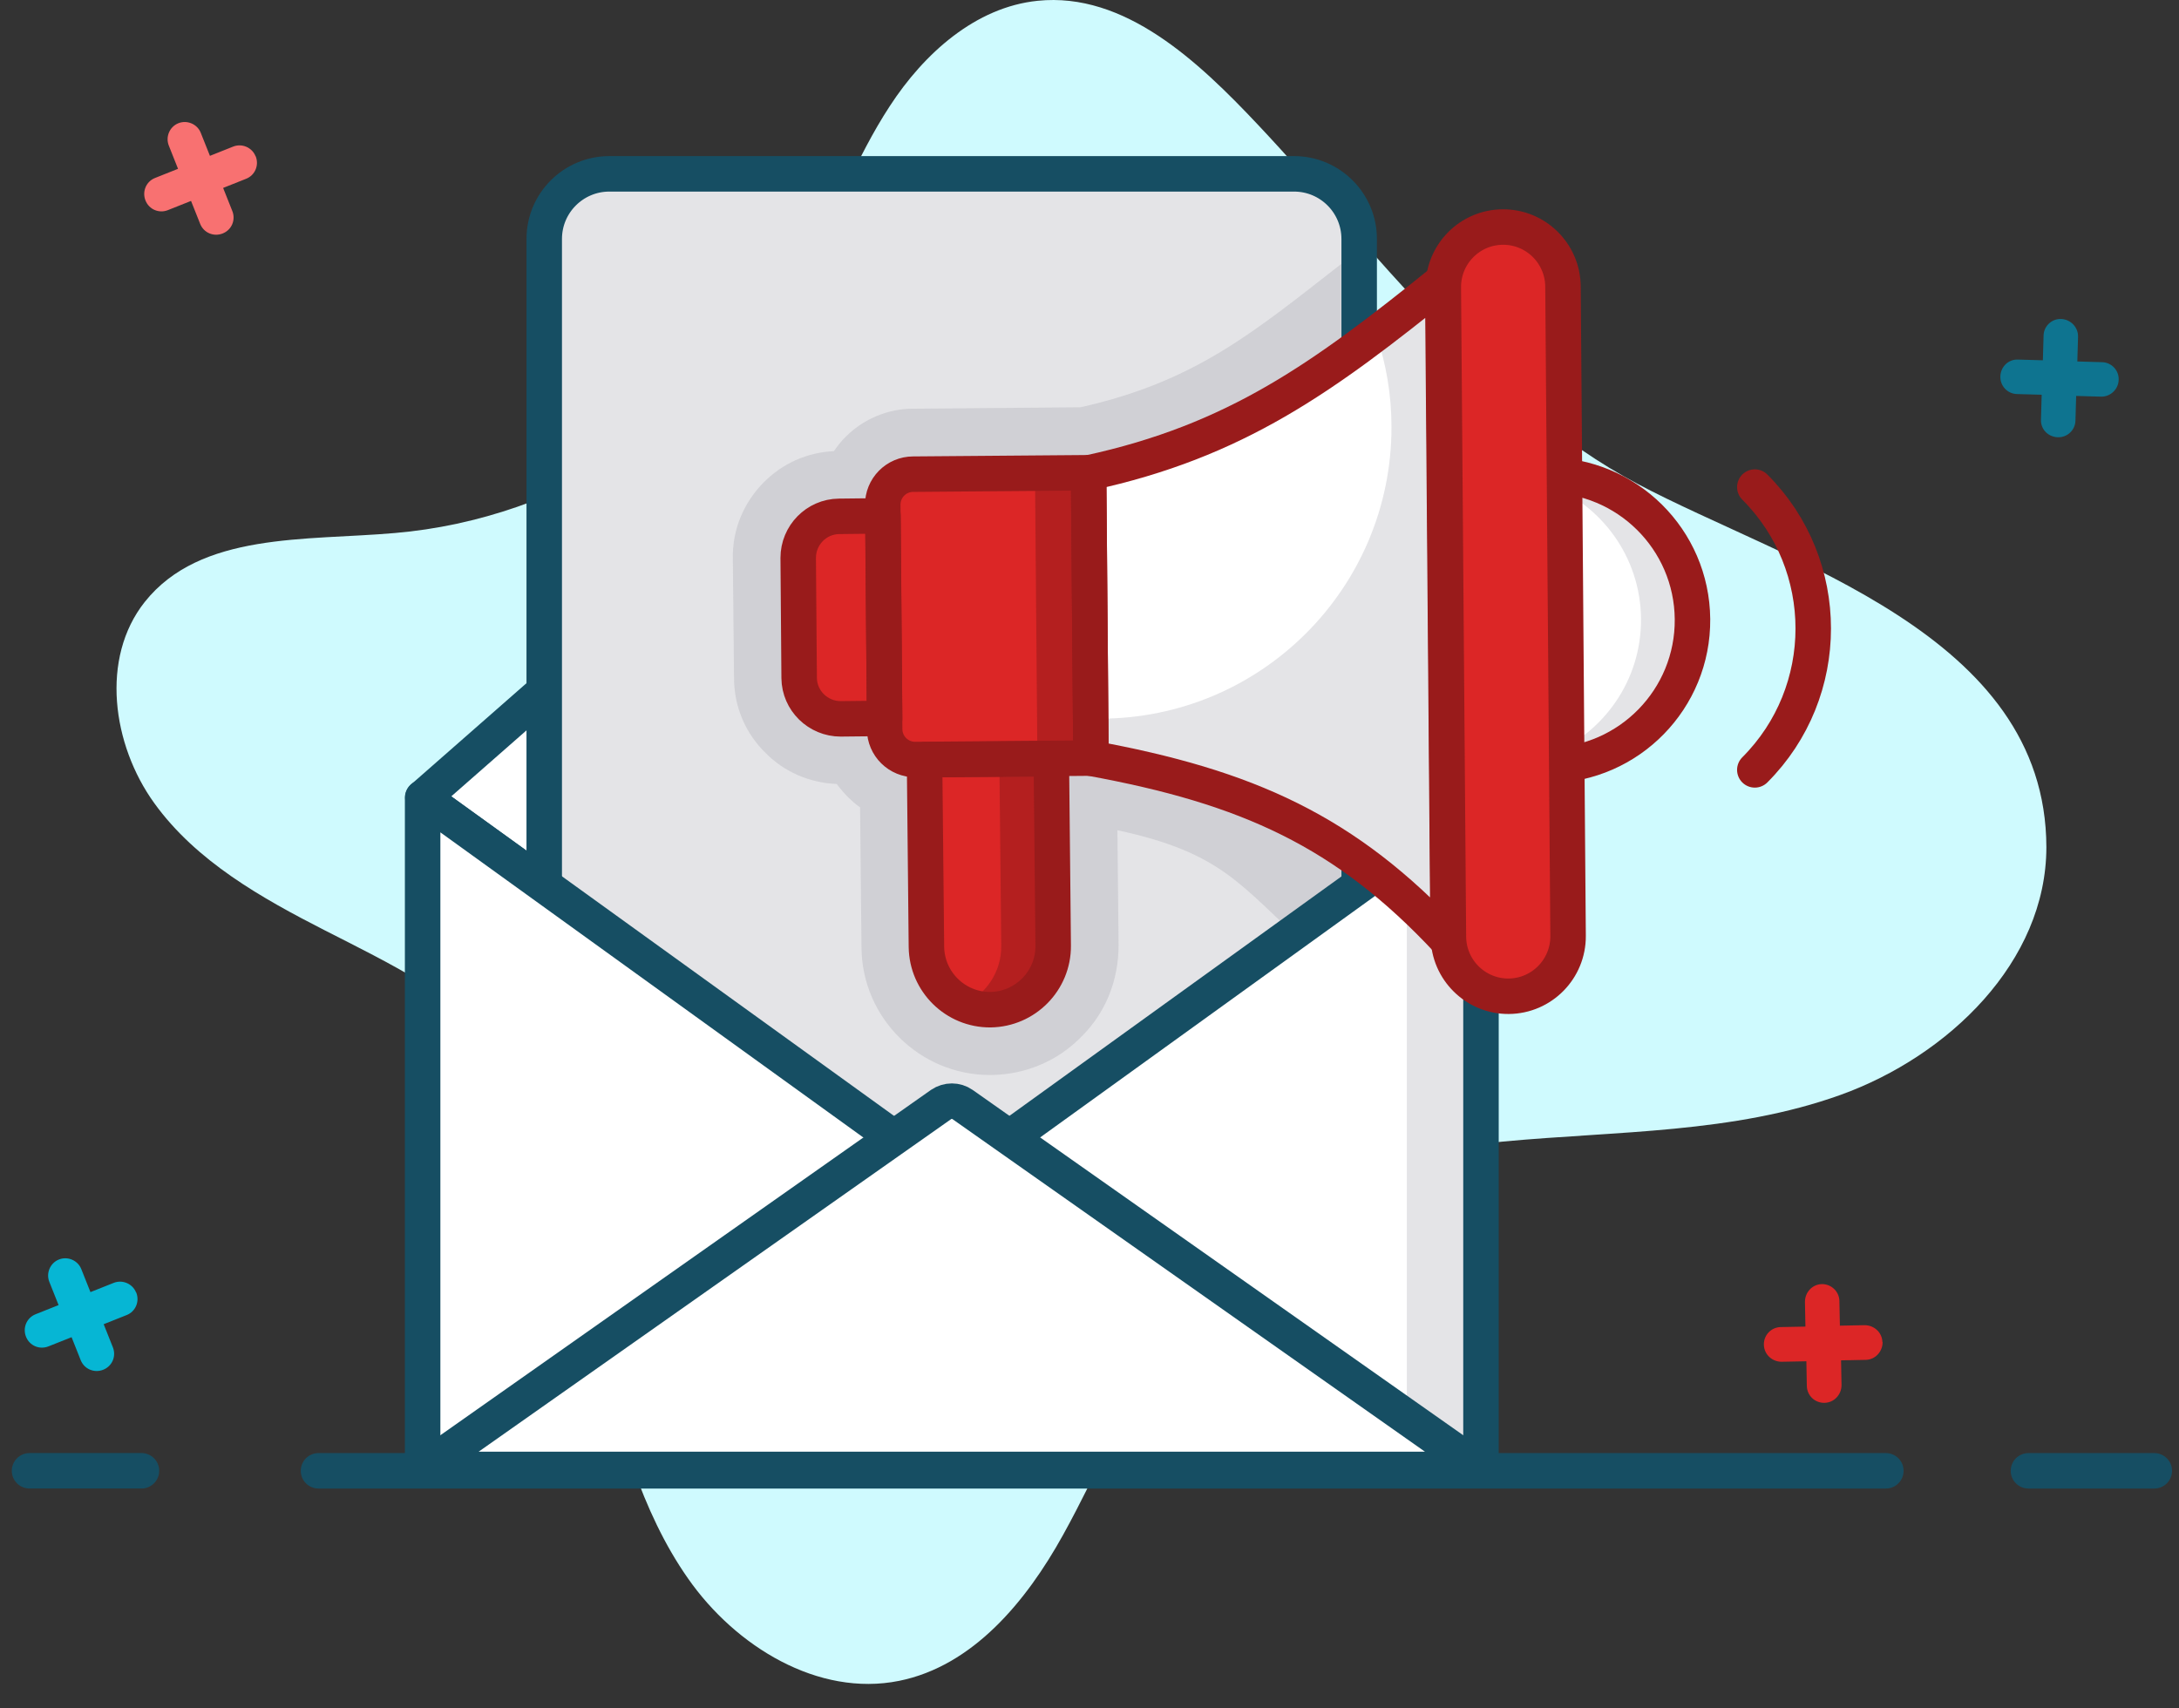 <svg width="88" height="69" viewBox="0 0 88 69" fill="none" xmlns="http://www.w3.org/2000/svg">
  <rect x="0" y="0" width="88" height="69" fill="#333333" stroke="none"/>
  <path d="M82.644 34.212C82.644 38.855 78.678 42.659 74.34 44.223C70.002 45.786 65.292 45.681 60.706 46.111C56.12 46.54 50.743 50.792 47.597 54.167C45.509 56.398 44.412 59.344 42.925 62.014C41.447 64.683 39.292 67.296 36.308 67.896C33.038 68.554 29.701 66.504 27.785 63.758C25.859 61.013 25.02 57.675 24.114 54.434C23.199 51.202 22.655 44.776 20.377 42.316C18.393 40.19 15.714 38.903 13.131 37.587C10.556 36.271 7.925 34.793 6.228 32.438C4.531 30.084 4.045 26.584 5.846 24.315C8.097 21.484 12.349 21.846 15.943 21.531C22.684 20.959 29.034 16.898 32.428 11.006C33.686 8.813 34.554 6.391 35.936 4.284C37.319 2.158 39.397 0.289 41.905 0.032C45.423 -0.331 48.388 2.473 50.819 5.056C55.501 10.033 59.982 16.278 66.122 19.539C72.166 22.752 82.625 25.593 82.644 34.221V34.212Z" fill="#CFFAFE"/>
  <path d="M85.563 15.345C85.553 15.726 85.229 16.031 84.848 16.022L83.847 15.993L83.818 16.994C83.808 17.375 83.484 17.681 83.093 17.662C82.702 17.642 82.407 17.328 82.426 16.946L82.454 15.945L81.453 15.917C81.072 15.907 80.767 15.583 80.786 15.192C80.805 14.801 81.12 14.506 81.501 14.525L82.502 14.553L82.531 13.552C82.54 13.171 82.865 12.866 83.246 12.885C83.627 12.904 83.932 13.219 83.923 13.6L83.894 14.601L84.895 14.63C85.277 14.639 85.582 14.963 85.563 15.345Z" fill="#0E7490"/>
  <path d="M10.327 6.314C10.47 6.676 10.299 7.076 9.946 7.219L9.011 7.591L9.383 8.526C9.526 8.888 9.355 9.288 8.992 9.431C8.63 9.574 8.23 9.403 8.087 9.05L7.715 8.116L6.78 8.488C6.418 8.631 6.018 8.459 5.875 8.097C5.732 7.734 5.903 7.334 6.256 7.191L7.19 6.819L6.819 5.885C6.676 5.532 6.847 5.122 7.2 4.979C7.553 4.836 7.963 5.008 8.106 5.36L8.478 6.295L9.412 5.923C9.765 5.78 10.175 5.951 10.318 6.304L10.327 6.314Z" fill="#F87171"/>
  <path d="M5.503 52.212C5.646 52.574 5.474 52.974 5.122 53.117L4.187 53.489L4.559 54.424C4.702 54.786 4.53 55.186 4.168 55.329C3.806 55.472 3.405 55.301 3.262 54.948L2.891 54.014L1.956 54.385C1.594 54.529 1.193 54.357 1.05 53.995C0.907 53.632 1.079 53.232 1.432 53.089L2.366 52.717L1.994 51.783C1.851 51.43 2.023 51.02 2.376 50.877C2.728 50.734 3.138 50.906 3.281 51.258L3.653 52.193L4.588 51.821C4.94 51.678 5.35 51.849 5.493 52.202L5.503 52.212Z" fill="#06B6D4"/>
  <path d="M76.03 54.215C76.03 54.596 75.735 54.92 75.353 54.93L74.352 54.949L74.371 55.95C74.371 56.332 74.076 56.656 73.685 56.665C73.294 56.675 72.979 56.37 72.97 55.988L72.951 54.987L71.95 55.006C71.568 55.006 71.244 54.711 71.235 54.32C71.225 53.929 71.53 53.614 71.912 53.605L72.913 53.586L72.894 52.585C72.894 52.203 73.189 51.879 73.57 51.87C73.952 51.86 74.276 52.165 74.285 52.547L74.305 53.548L75.306 53.529C75.687 53.529 76.011 53.824 76.021 54.206L76.03 54.215Z" fill="#DC2626"/>
  <path d="M81.92 59.411H87.002" stroke="#164E63" stroke-width="1.433" stroke-linecap="round" stroke-linejoin="round"/>
  <path d="M12.863 59.411H76.161" stroke="#164E63" stroke-width="1.433" stroke-linecap="round" stroke-linejoin="round"/>
  <path d="M1.193 59.41H5.713" stroke="#164E63" stroke-width="1.433" stroke-linecap="round" stroke-linejoin="round"/>
  <path d="M59.81 32.221L38.444 47.638L17.078 32.221L37.71 14.116C38.139 13.744 38.768 13.744 39.197 14.116L59.83 32.221H59.81Z" fill="white"/>
  <path d="M59.81 32.221L38.444 47.638L17.078 32.221L37.71 14.116C38.139 13.744 38.768 13.744 39.197 14.116L59.83 32.221H59.81Z" stroke="#164E63" stroke-width="1.433" stroke-linecap="round" stroke-linejoin="round"/>
  <path d="M54.891 9.653V50.498H21.979V9.653C21.979 8.195 23.161 7.022 24.61 7.022H52.259C53.718 7.022 54.891 8.195 54.891 9.653Z" fill="#E4E4E7"/>
  <g opacity="0.3">
    <path d="M52.74 38.16C50.09 35.786 49.399 34.452 45.127 33.536L45.175 38.179C45.175 39.581 44.66 40.906 43.669 41.879C42.725 42.851 41.428 43.404 40.036 43.423H39.979C37.138 43.423 34.812 41.116 34.792 38.275L34.735 32.611C34.564 32.497 34.421 32.364 34.268 32.221C34.096 32.049 33.934 31.858 33.791 31.668C32.685 31.62 31.675 31.181 30.922 30.419C30.102 29.618 29.644 28.54 29.644 27.387L29.596 22.553C29.577 21.409 30.016 20.331 30.826 19.502C31.589 18.72 32.6 18.272 33.677 18.224C33.81 18.034 33.953 17.843 34.115 17.681C34.84 16.937 35.841 16.508 36.871 16.508L43.64 16.451C48.255 15.412 50.57 13.467 54.164 10.664V36.708L52.74 38.16Z" fill="#A1A1AA"/>
  </g>
  <path d="M54.891 9.653V50.498H21.979V9.653C21.979 8.195 23.161 7.022 24.61 7.022H52.259C53.718 7.022 54.891 8.204 54.891 9.653Z" stroke="#164E63" stroke-width="1.433" stroke-linecap="round" stroke-linejoin="round"/>
  <path d="M59.81 32.221V59.355H17.068V32.221L38.434 47.638L59.81 32.221Z" fill="white"/>
  <path d="M59.801 32.221V59.355H56.816V34.375L59.801 32.221Z" fill="#E4E4E7"/>
  <path d="M59.81 32.221V59.355H17.068V32.221L38.434 47.638L59.81 32.221Z" stroke="#164E63" stroke-width="1.433" stroke-linecap="round" stroke-linejoin="round"/>
  <path d="M59.81 59.355L38.873 44.615C38.616 44.434 38.272 44.434 38.005 44.615L17.068 59.355H59.81Z" fill="white"/>
  <path d="M59.81 59.355L38.873 44.615C38.616 44.434 38.272 44.434 38.005 44.615L17.068 59.355H59.81Z" stroke="#164E63" stroke-width="1.433" stroke-linecap="round" stroke-linejoin="round"/>
  <path d="M35.659 20.847L35.726 29.018L33.953 29.037C33.037 29.037 32.284 28.303 32.274 27.387L32.236 22.535C32.236 21.619 32.97 20.866 33.886 20.857L35.659 20.837V20.847Z" fill="#DC2626"/>
  <path d="M35.651 20.41L35.727 29.449C35.727 30.135 36.289 30.688 36.976 30.679L44.06 30.622L43.964 19.095L36.88 19.152C36.194 19.152 35.641 19.714 35.651 20.401V20.41Z" fill="#DC2626"/>
  <path opacity="0.6" d="M44.059 30.622L36.984 30.688C36.927 30.688 36.87 30.688 36.822 30.669L41.895 30.622L41.799 19.114L43.963 19.095L44.059 30.622Z" fill="#991B1B"/>
  <path d="M58.264 11.361L58.483 38.009C54.355 33.575 50.379 31.783 44.058 30.629L43.963 19.102C49.912 17.815 53.44 15.251 58.264 11.361Z" fill="white"/>
  <path d="M58.493 38.011C54.365 33.577 50.399 31.785 44.059 30.631V29.02C44.173 29.029 44.297 29.029 44.421 29.029C50.923 29.029 56.196 23.757 56.196 17.255C56.196 15.929 55.976 14.661 55.566 13.479C56.434 12.831 57.321 12.125 58.255 11.382L58.474 38.03L58.493 38.011Z" fill="#E4E4E7"/>
  <path d="M62.478 19.191L62.574 30.918C65.796 30.87 68.38 28.229 68.352 25.006C68.323 21.784 65.701 19.191 62.478 19.191Z" fill="white"/>
  <path d="M68.361 25.004C68.39 28.227 65.797 30.868 62.574 30.915V30.496C64.748 29.628 66.293 27.492 66.273 24.995C66.254 22.506 64.681 20.39 62.488 19.56V19.179C65.701 19.179 68.333 21.772 68.361 25.004Z" fill="#E4E4E7"/>
  <path d="M62.478 19.191L62.574 30.918C65.796 30.87 68.38 28.229 68.352 25.006C68.323 21.784 65.701 19.191 62.478 19.191Z" stroke="#991B1B" stroke-width="1.433" stroke-linecap="round" stroke-linejoin="round"/>
  <path d="M63.122 11.574C63.112 10.236 62.021 9.16 60.686 9.171C59.352 9.181 58.278 10.274 58.289 11.612L58.495 37.839C58.505 39.177 59.596 40.252 60.93 40.242C62.265 40.231 63.339 39.139 63.328 37.801L63.122 11.574Z" fill="white"/>
  <path d="M63.319 37.638C63.338 39.039 62.261 40.184 60.926 40.193H60.888C60.516 40.193 60.163 40.098 59.848 39.936C60.668 39.516 61.231 38.648 61.221 37.638L61.012 11.648C61.002 10.647 60.449 9.779 59.639 9.388C59.953 9.216 60.306 9.121 60.678 9.121H60.697C62.032 9.121 63.109 10.246 63.119 11.648L63.319 37.638Z" fill="#F9FAFB"/>
  <path d="M42.458 30.64L42.534 38.201C42.544 39.612 41.409 40.766 39.998 40.785C38.587 40.794 37.433 39.66 37.414 38.249L37.338 30.688L42.458 30.65V30.64Z" fill="#DC2626"/>
  <path opacity="0.6" d="M42.534 38.211C42.543 39.622 41.409 40.775 39.998 40.785H39.979C39.616 40.785 39.254 40.709 38.94 40.566C39.826 40.156 40.446 39.25 40.436 38.211L40.36 30.659L42.458 30.64L42.534 38.211Z" fill="#991B1B"/>
  <path d="M35.659 20.847L35.726 29.018L33.953 29.037C33.037 29.037 32.284 28.303 32.274 27.387L32.236 22.535C32.236 21.619 32.97 20.866 33.886 20.857L35.659 20.837V20.847Z" stroke="#991B1B" stroke-width="1.433" stroke-linecap="round" stroke-linejoin="round"/>
  <path d="M58.264 11.361L58.483 38.009C54.355 33.575 50.379 31.783 44.058 30.629L43.963 19.102C49.912 17.815 53.44 15.251 58.264 11.361V11.361Z" stroke="#991B1B" stroke-width="1.433" stroke-linecap="round" stroke-linejoin="round"/>
  <path d="M35.651 20.411L35.727 29.45C35.727 30.136 36.289 30.689 36.976 30.68L44.06 30.622L43.964 19.096L36.88 19.153C36.194 19.153 35.641 19.715 35.651 20.402V20.411Z" stroke="#991B1B" stroke-width="1.433" stroke-linecap="round" stroke-linejoin="round"/>
  <path d="M63.122 11.574C63.112 10.236 62.021 9.16 60.686 9.171C59.352 9.181 58.278 10.274 58.289 11.612L58.495 37.839C58.505 39.177 59.596 40.252 60.93 40.242C62.265 40.231 63.339 39.139 63.328 37.801L63.122 11.574Z" fill="#DC2626" stroke="#991B1B" stroke-width="1.433" stroke-linecap="round" stroke-linejoin="round"/>
  <path d="M42.458 30.64L42.534 38.201C42.544 39.612 41.409 40.766 39.998 40.785C38.587 40.794 37.433 39.66 37.414 38.249L37.338 30.688L42.458 30.65V30.64Z" stroke="#991B1B" stroke-width="1.433" stroke-linecap="round" stroke-linejoin="round"/>
  <path d="M70.869 19.675C74.015 22.822 74.015 27.951 70.869 31.098" stroke="#991B1B" stroke-width="1.433" stroke-linecap="round" stroke-linejoin="round"/>
</svg>
